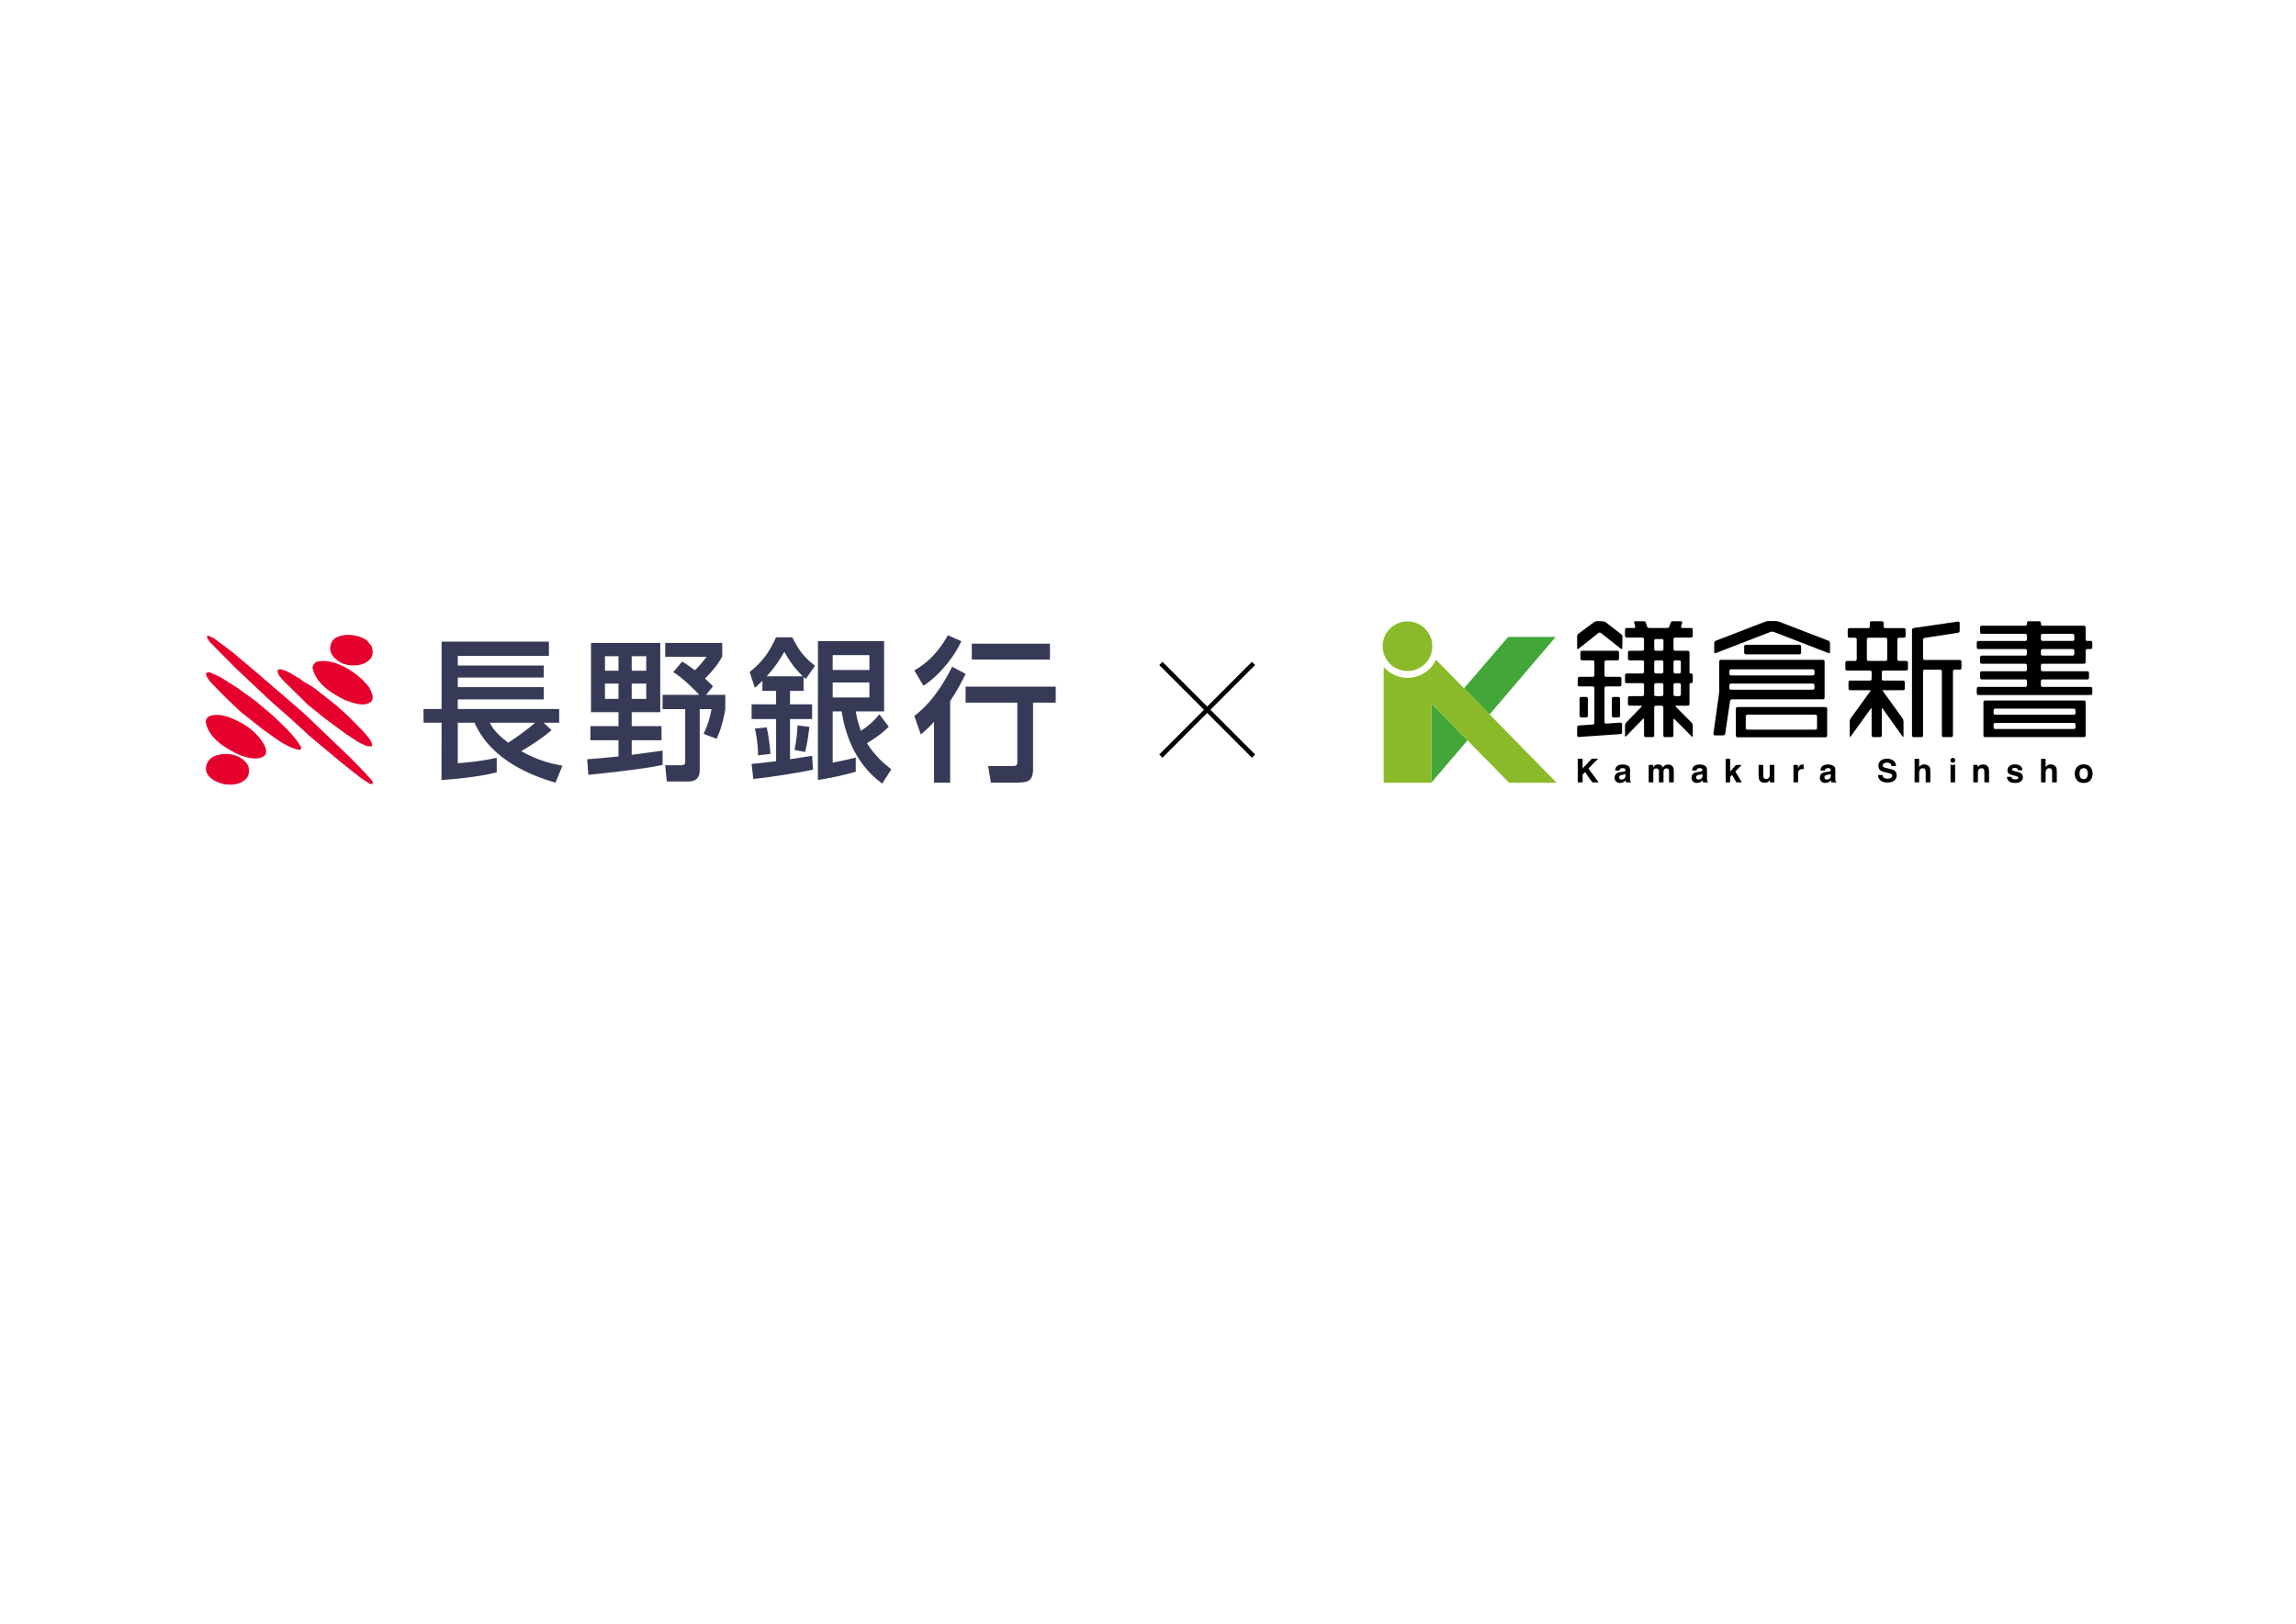<?xml version="1.0" encoding="utf-8"?>
<!-- Generator: Adobe Illustrator 15.0.2, SVG Export Plug-In . SVG Version: 6.00 Build 0)  -->
<!DOCTYPE svg PUBLIC "-//W3C//DTD SVG 1.1//EN" "http://www.w3.org/Graphics/SVG/1.1/DTD/svg11.dtd">
<svg version="1.1" id="レイヤー_1" xmlns="http://www.w3.org/2000/svg" xmlns:xlink="http://www.w3.org/1999/xlink" x="0px"
	 y="0px" width="841.89px" height="595.28px" viewBox="0 0 841.89 595.28" enable-background="new 0 0 841.89 595.28"
	 xml:space="preserve">
<g>
	<g>
		<path fill="#E6002D" d="M126.018,243.405c3.067,0.992,7.606,0.847,9.926-2.006c0.992-1.381,0.755-2.999,0.306-4.532l-1.778-2.144
			c-2.998-2.091-7.988-2.708-11.291-0.931c-1.793,0.992-2.319,2.99-2.015,4.913C121.783,240.948,124.011,242.55,126.018,243.405z"/>
		<path fill="#E6002D" d="M136.699,286.786c-0.755-1.457-1.846-2.151-2.838-3.456l-5.546-5.691l-6.996-6.691l-8.835-8.461
			c-2.159-2.083-4.471-3.861-6.317-5.532l-12.695-10.933l-8.232-6.935l-6.996-5.234c-0.847-0.137-1.617-1.068-2.373-0.671
			c0,0.992,0.916,1.999,1.618,2.754l8.682,8.774l6.76,6.378l6.241,5.867l6.996,6.142l7.469,6.843l11.528,9.621l6.996,5.531
			l3.403,2.235C135.943,287.487,136.936,287.549,136.699,286.786z M126.56,279.866c0.145,0.152,0.366,0.229,0.366,0.465
			C126.788,280.331,126.56,280.019,126.56,279.866z"/>
		<path fill="#E6002D" d="M126.483,256.642c2.915,1.053,6.997,2.693,9.605,0.61c1.381-1.777-0.069-3.7-0.847-5.462l-2.373-2.625
			c-4.631-4.211-11.086-7.904-16.861-6.531c-0.694,0.397-1.221,1.228-1.442,1.999C115.634,250.562,121.562,254.178,126.483,256.642z
			"/>
		<path fill="#E6002D" d="M112.926,258.404l5.936,4.776l7.988,5.92l4.624,2.999c1.541,0.687,3.22,1.999,5.005,1.381
			c0-2.083-2.151-3.921-3.608-5.691c0.061-0.077-0.237,0.083-0.176-0.153l-5.371-5.447c-0.923-0.87-2.541-2.167-3.7-3.334
			l-7.912-6.233c-1.777-1.449-3.998-2.205-5.699-3.761c-1.838-0.916-3.845-2.541-6.065-3.219c-0.633-0.161-1.625-0.626-2.159,0.083
			c0,1.602,0.992,2.533,2.075,3.746L112.926,258.404z"/>
		<path fill="#E6002D" d="M99.864,262.188l-5.929-5.013l-6.919-5.013l-5.844-3.685c-1.32-0.771-2.777-1.297-4.089-1.923
			c-0.458-0.16-1.297-0.236-1.542,0.466c0.092,1.075,0.847,1.922,1.48,2.846l5.226,5.386l6.142,5.844l8.087,6.378
			c4.158,2.854,8.461,6.622,13.39,7.469c0.458-0.167,0.534-0.473,0.61-0.923C107.867,269.414,103.618,265.79,99.864,262.188z"/>
		<path fill="#E6002D" d="M88.564,265.034c-3.479-1.777-7.622-3.876-11.779-2.487c-0.854,0.404-1.312,1.229-1.396,2.159
			c1.236,6.157,7.477,9.766,12.627,12.161c2.693,0.992,7.133,2.236,9.376-0.236c0.237-0.931,0.237-1.533,0-2.457
			C95.706,270.177,92.234,267.178,88.564,265.034z"/>
		<path fill="#E6002D" d="M78.242,277.401c-1.686,0.916-2.998,2.77-2.701,5.013c0.626,3.075,4.014,4.372,6.554,5.073
			c3.228,0.45,6.378,0.146,8.461-2.319c0.923-1.381,1.068-3.524,0.076-5.073C87.863,276.188,82.248,275.562,78.242,277.401z"/>
	</g>
	<path fill="#373A57" d="M161.922,264.966h-6.623v-5.043h6.623v-24.682h39.353v5.219h-33.409v3.524h31.509v4.41h-31.509v3.524
		h31.509v4.486h-31.509v3.518h37.17v5.043h-5.714l2.914,2.724c-3.402,2.938-7.209,5.386-11.093,7.706
		c4.73,2.609,8.613,4.15,15.091,5.326l-2.548,6.24c-8.942-2.662-23.598-8.27-29.694-21.995h-6.126v14.862
		c5.012-0.465,8.354-0.748,14.274-1.999v5.34c-7.218,1.816-16.747,2.579-20.256,2.8L161.922,264.966z M179.599,264.966
		c0.809,1.587,1.953,3.692,6.737,7.316c2.105-1.358,7.172-4.829,9.872-7.316H179.599z"/>
	<path fill="#373A57" d="M215.312,278.348c2.525-0.176,4.41-0.298,11.475-1.022v-5.951h-10.292v-5.165h10.292v-5.111h-10.086
		v-25.391H242.1v25.391h-10.46v5.111h10.925v5.165H231.64v5.341l8.613-1.137c0.755-0.138,1.343-0.183,2.708-0.404v5.264
		c-7.133,1.595-24.91,3.411-27.222,3.631L215.312,278.348z M221.828,240.582v5.325h4.959v-5.325H221.828z M221.828,250.607v5.615
		h4.959v-5.615H221.828z M231.64,240.582v5.325h5.325v-5.325H231.64z M231.64,250.607v5.615h5.325v-5.615H231.64z M250.11,242.55
		c0.915,0.511,1.831,1.038,4.692,3.182c0.115-0.107,2.365-2.258,4.25-4.929h-15.137v-5.096h20.912v4.875
		c-1.35,2.716-3.41,5.264-6.31,8.209c1.831,1.648,2.213,2.106,2.899,2.838l-2.518,3.121h7.05v5.218
		c-0.42,2.892-1.503,7.317-3.167,10.895l-4.799-1.816c1.45-2.953,2.365-5.791,2.907-9.079h-4.311v22.408
		c0,3.174-1.885,4.143-4.143,4.143h-7.935l-0.588-5.966h5.707c0.542,0,1.625,0,1.625-1.19v-19.394h-8.286v-5.218h13.458
		c-0.816-0.916-5.547-5.852-9.537-8.339L250.11,242.55z"/>
	<path fill="#373A57" d="M299.923,235.066h24.254v25.75h-10.392c0.32,1.823,0.588,3.578,1.877,7.095
		c3.502-2.22,5.287-4.25,6.79-6.02l3.449,4.54c-1.03,1.022-3.395,3.349-8.026,6.012c3.021,4.83,6.363,7.546,8.949,9.59l-3.334,5.234
		c-10.948-7.904-13.855-20.035-14.885-26.451h-3.281v18.783c4.143-0.801,6.31-1.305,8.461-1.877v5.227
		c-5.875,1.587-8.766,2.174-13.878,3.021 M298.114,282.155c-4.089,0.969-16.35,2.891-21.889,3.441l-0.633-5.539
		c1.922-0.183,3.066-0.229,8.979-0.977v-15.473h-8.979v-5.386h8.979v-4.944h-5.013v-3.67c-1.075,1.053-1.663,1.579-2.792,2.533
		l-1.885-5.783c4.364-3.464,7.004-6.798,9.689-12.711h5.928c2.473,4.715,3.892,6.936,8.362,10.438l-3.403,4.814
		c-0.488-0.442-0.648-0.549-0.809-0.732v5.112h-4.959v4.944h8.095v5.386h-8.095v14.74c2.693-0.404,7.759-1.19,8.095-1.251
		L298.114,282.155z M305.324,240.178v5.447h13.466v-5.447H305.324z M305.324,250.21v5.501h13.466v-5.501H305.324z M294.392,247.944
		c-2.762-2.548-4.959-5.714-6.806-9.01c-0.908,1.579-2.64,4.761-6.455,9.01H294.392z M296.81,266.499
		c-0.709,5.661-1.243,7.713-1.609,9.178l-3.884-0.732c0.763-3.86,0.916-5.218,1.122-9.018L296.81,266.499z M281.131,266.659
		c0.587,2.441,1.19,6.76,1.396,9.697l-4.57,0.58c0-4.265-0.664-7.667-1.144-9.827L281.131,266.659z"/>
	<path fill="#373A57" d="M354.068,247.036c-1.068,2.213-2.746,5.669-5.661,9.979v29.892h-5.92v-22.293
		c-2.105,2.342-3.388,3.418-4.853,4.654l-2.373-6.798c7.545-5.684,11.97-14.305,13.855-18.036L354.068,247.036z M352.512,235.066
		c-2.052,4.547-7.011,11.803-13.893,16.342l-3.357-5.607c3.281-1.938,7.812-4.998,12.298-12.879L352.512,235.066z M384.998,235.974
		v5.844h-28.663v-5.844H384.998z M387.104,251.736v5.859h-8.308v24.269c0,4.593-1.984,5.043-5.768,5.043h-9.689l-1.015-6.065h8.98
		c1.198,0,1.724-0.168,1.724-1.526v-21.721h-18.959v-5.859H387.104z"/>
</g>
<g>
	
		<line fill="none" stroke="#000000" stroke-width="1.674" stroke-miterlimit="10" x1="425.663" y1="243.222" x2="459.637" y2="277.195"/>
	
		<line fill="none" stroke="#000000" stroke-width="1.674" stroke-miterlimit="10" x1="459.637" y1="243.222" x2="425.663" y2="277.195"/>
</g>
<g>
	<g>
		<polygon fill="#43A638" points="524.808,257.862 524.808,286.984 538.098,271.42 		"/>
		<polygon fill="#43A638" points="546.208,261.906 570.439,233.51 552.998,233.51 536.824,252.354 		"/>
	</g>
	<path fill="#8ABA29" d="M526.562,241.879c-1.861,3.914-5.859,6.63-10.476,6.63c-3.472,0-6.584-1.549-8.713-3.975v42.45h17.434
		v-29.122l28.557,29.122h17.426L526.562,241.879z"/>
	<path fill="#8ABA29" d="M525.189,236.912c0,5.021-4.074,9.095-9.103,9.095c-5.021,0-9.094-4.074-9.094-9.095
		c0-5.027,4.073-9.102,9.094-9.102C521.115,227.811,525.189,231.885,525.189,236.912z"/>
	<g>
		<g>
			<g>
				<path d="M578.694,278.149c0.16,0,1.099,0,1.449,0c0.176,0,0.168,0.175,0.168,0.175s0,2.983,0,3.174c0,0.038,0,0.122,0,0.168
					c0,0.069,0.084-0.039,0.084-0.039l3.189-3.387c0,0,0.054-0.091,0.251-0.091c0.382,0,1.893,0,1.992,0
					c0.084,0,0.121,0.046,0.053,0.13c-0.595,0.595-3.296,3.318-3.38,3.379c-0.076,0.077-0.007,0.145-0.007,0.145l3.623,4.937
					c0,0,0.062,0.084-0.106,0.084c-0.396,0-1.815,0-1.983,0c-0.191,0-0.244-0.1-0.244-0.1l-2.563-3.639c0,0-0.038-0.038-0.076,0
					c-0.054,0.061-0.802,0.809-0.802,0.809s-0.03,0.022-0.03,0.091c0,0.061,0,2.678,0,2.678s0.008,0.161-0.168,0.161
					c-0.221,0-1.312,0-1.449,0c-0.168,0-0.168-0.161-0.168-0.161v-8.339C578.526,278.325,578.519,278.149,578.694,278.149z"/>
				<path d="M595.006,282.933c0.305-0.038,0.534-0.091,0.672-0.145c0.236-0.107,0.358-0.275,0.358-0.48c0-0.26-0.1-0.45-0.274-0.542
					c-0.184-0.107-0.458-0.16-0.824-0.16c-0.396,0-0.68,0.106-0.854,0.297c-0.1,0.122-0.168,0.275-0.214,0.473
					c-0.008,0.038,0,0.122-0.184,0.122c-0.198,0-1.113,0-1.281,0s-0.16-0.114-0.16-0.168c0.061-0.48,0.214-0.9,0.458-1.221
					c0.45-0.564,1.213-0.839,2.296-0.839c0.702,0,1.328,0.129,1.885,0.419c0.549,0.275,0.816,0.793,0.816,1.572v2.937
					c0,0.213,0,0.458,0.022,0.748c0,0.214,0.038,0.366,0.077,0.45c0.061,0.069,0.152,0.13,0.251,0.184v0.244c0,0-1.449,0-1.64,0
					c-0.214,0-0.214-0.084-0.229-0.13c-0.022-0.076-0.038-0.153-0.054-0.229c-0.015-0.115-0.03-0.244-0.045-0.389
					c-0.236,0.252-0.504,0.473-0.802,0.648c-0.366,0.206-0.778,0.305-1.235,0.305c-0.596,0-1.061-0.167-1.45-0.503
					c-0.381-0.328-0.564-0.793-0.564-1.404c0-0.786,0.306-1.358,0.916-1.709c0.343-0.199,0.831-0.328,1.479-0.419L595.006,282.933z
					 M596.036,283.711c-0.114,0.062-0.222,0.122-0.336,0.168c-0.099,0.038-0.26,0.076-0.45,0.114l-0.381,0.062
					c-0.352,0.068-0.611,0.145-0.771,0.236c-0.259,0.16-0.389,0.381-0.389,0.709c0,0.29,0.068,0.488,0.244,0.618
					c0.152,0.13,0.351,0.191,0.58,0.191c0.373,0,0.701-0.099,1.015-0.32c0.312-0.199,0.465-0.587,0.488-1.152V283.711z"/>
				<path d="M612.568,280.446c0.283,0.114,0.527,0.305,0.74,0.572c0.191,0.222,0.298,0.496,0.374,0.832
					c0.038,0.198,0.062,0.526,0.062,0.938l-0.016,3.875c0,0,0.03,0.161-0.168,0.161c-0.374,0-1.251,0-1.389,0
					c-0.145,0-0.16-0.161-0.16-0.161v-3.921c0-0.236-0.038-0.435-0.114-0.603c-0.16-0.29-0.427-0.435-0.831-0.435
					c-0.458,0-0.786,0.183-0.954,0.572c-0.1,0.206-0.138,0.45-0.138,0.725v3.662c0,0-0.016,0.161-0.168,0.161
					c-0.16,0-1.189,0-1.35,0c-0.176,0-0.176-0.161-0.176-0.161v-3.662c0-0.366-0.031-0.641-0.114-0.824
					c-0.138-0.306-0.42-0.458-0.824-0.458c-0.488,0-0.809,0.152-0.969,0.458c-0.092,0.183-0.138,0.45-0.138,0.793v3.693
					c0,0,0.016,0.161-0.168,0.161c-0.389,0-1.229,0-1.357,0c-0.191,0-0.168-0.161-0.168-0.161v-6.065c0,0,0.015-0.168,0.168-0.168
					c0.213,0,1.449,0,1.449,0v0.931c0.214-0.336,0.412-0.564,0.595-0.717c0.321-0.244,0.748-0.374,1.267-0.374
					c0.488,0,0.885,0.114,1.183,0.328c0.244,0.206,0.435,0.458,0.55,0.771c0.229-0.374,0.488-0.648,0.824-0.832
					c0.343-0.175,0.732-0.267,1.151-0.267C612.02,280.271,612.287,280.331,612.568,280.446z"/>
				<path d="M632.932,278.195c0.222,0,1.114,0,1.312,0s0.16,0.16,0.16,0.16v4.333c0,0,0,0.008,0,0.1
					c0,0.091,0.122-0.046,0.122-0.046l1.899-2.174c0,0,0.092-0.122,0.268-0.122c0.114,0,1.389,0,1.793,0
					c0.114,0,0.03,0.091,0.03,0.091s-2.099,2.189-2.159,2.251c-0.054,0.053,0,0.137,0,0.137l2.258,3.769c0,0,0.1,0.13-0.084,0.13
					c-0.435,0-1.549,0-1.701,0c-0.198,0-0.236-0.115-0.236-0.115l-1.465-2.571c0,0-0.016-0.046-0.068,0
					c-0.046,0.045-0.572,0.595-0.572,0.595s-0.084,0.061-0.084,0.152c0,0.184,0,1.778,0,1.778s0.008,0.161-0.16,0.161
					c-0.344,0-1.175,0-1.312,0c-0.183,0-0.168-0.161-0.168-0.161v-8.308C632.764,278.355,632.741,278.195,632.932,278.195z"/>
				<path d="M646.551,280.591v3.7c0,0.358,0.045,0.625,0.129,0.816c0.152,0.32,0.458,0.496,0.893,0.496
					c0.572,0,0.969-0.237,1.183-0.702c0.107-0.252,0.161-0.588,0.161-1v-3.311c0,0-0.023-0.168,0.167-0.168c0.198,0,1.183,0,1.366,0
					c0.176,0,0.168,0.168,0.168,0.168v6.073c0,0,0.038,0.161-0.168,0.161c-0.359,0-1.152,0-1.282,0
					c-0.198,0-0.183-0.161-0.183-0.161v-0.748c-0.016,0.03-0.062,0.076-0.107,0.19c-0.076,0.092-0.145,0.176-0.229,0.26
					c-0.268,0.236-0.526,0.381-0.771,0.48c-0.244,0.084-0.534,0.13-0.854,0.13c-0.946,0-1.595-0.344-1.907-1.03
					c-0.19-0.374-0.282-0.931-0.282-1.655v-3.7c0,0-0.016-0.168,0.168-0.168c0.145,0,1.007,0,1.389,0
					C646.596,280.423,646.551,280.591,646.551,280.591z"/>
				<path d="M661.206,280.271c0.161,0,0.146,0.122,0.146,0.122s0,1.503,0,1.556c0,0.038-0.038,0.038-0.068,0.038
					c-0.077-0.015-0.146-0.023-0.214-0.023c-0.084,0-0.153,0-0.206,0c-0.672,0-1.114,0.214-1.351,0.664
					c-0.138,0.244-0.19,0.625-0.19,1.137v2.899c0,0,0.03,0.161-0.168,0.161c-0.214,0-1.16,0-1.358,0s-0.175-0.161-0.175-0.161
					v-6.073c0,0-0.008-0.168,0.175-0.168c0.184,0,1.083,0,1.267,0c0.176,0,0.168,0.168,0.168,0.168v0.946
					c0.252-0.435,0.48-0.725,0.672-0.877c0.32-0.267,0.717-0.389,1.221-0.389C661.153,280.271,661.191,280.271,661.206,280.271z"/>
				<path d="M690.297,284.222c0.054,0.328,0.153,0.572,0.298,0.74c0.282,0.343,0.778,0.519,1.473,0.519
					c0.42,0,0.755-0.054,1.007-0.146c0.496-0.168,0.74-0.488,0.74-0.961c0-0.267-0.122-0.48-0.366-0.626
					c-0.229-0.152-0.618-0.274-1.145-0.389l-0.893-0.191c-0.877-0.199-1.487-0.412-1.815-0.633
					c-0.557-0.396-0.832-0.977-0.832-1.785c0-0.755,0.268-1.366,0.809-1.861c0.558-0.481,1.351-0.74,2.411-0.74
					c0.878,0,1.633,0.236,2.259,0.709c0.595,0.435,0.931,1.076,0.977,1.907c0,0.031-0.039,0.099-0.16,0.099c-0.138,0-1.19,0-1.336,0
					c-0.152,0-0.16-0.076-0.168-0.106c-0.061-0.45-0.274-0.771-0.656-0.954c-0.281-0.145-0.617-0.213-1.029-0.213
					c-0.458,0-0.824,0.099-1.099,0.275c-0.267,0.175-0.404,0.427-0.404,0.74s0.138,0.526,0.396,0.679
					c0.176,0.091,0.534,0.206,1.106,0.335l1.449,0.343c0.626,0.145,1.114,0.351,1.427,0.595c0.488,0.397,0.732,0.954,0.732,1.694
					c0,0.755-0.282,1.389-0.877,1.884c-0.572,0.503-1.404,0.748-2.472,0.748c-1.084,0-1.938-0.244-2.571-0.732
					c-0.588-0.473-0.886-1.091-0.931-1.892c0,0-0.016-0.138,0.16-0.138c0.175,0,1.175,0,1.327,0
					C690.29,284.123,690.29,284.222,690.297,284.222z"/>
				<path d="M706.624,280.461c0.336,0.13,0.588,0.343,0.802,0.618c0.183,0.244,0.274,0.488,0.312,0.748
					c0.054,0.251,0.068,0.664,0.068,1.228v3.609c0,0-0.008,0.161-0.168,0.161c-0.168,0-1.205,0-1.381,0
					c-0.175,0-0.16-0.161-0.16-0.161v-3.738c0-0.351-0.061-0.618-0.176-0.832c-0.16-0.305-0.441-0.45-0.869-0.45
					c-0.435,0-0.771,0.145-1,0.442c-0.221,0.305-0.335,0.71-0.335,1.267v3.311c0,0-0.008,0.161-0.168,0.161
					c-0.176,0-1.183,0-1.335,0c-0.176,0-0.176-0.161-0.176-0.161v-8.308c0,0,0.008-0.16,0.176-0.16c0.19,0,1.175,0,1.335,0
					c0.175,0,0.168,0.16,0.168,0.16v2.892c0.236-0.374,0.511-0.641,0.839-0.778c0.32-0.145,0.648-0.229,1-0.229
					C705.953,280.24,706.304,280.309,706.624,280.461z"/>
				<path d="M737.6,284.871c0.046,0.251,0.115,0.435,0.229,0.541c0.199,0.229,0.596,0.336,1.152,0.336
					c0.328,0,0.604-0.053,0.801-0.137c0.184-0.107,0.283-0.244,0.283-0.443c0-0.19-0.084-0.335-0.236-0.435
					c-0.16-0.092-0.748-0.267-1.756-0.503c-0.725-0.183-1.243-0.405-1.541-0.687c-0.297-0.259-0.442-0.641-0.442-1.137
					c0-0.603,0.229-1.106,0.702-1.533c0.458-0.427,1.114-0.641,1.969-0.641c0.793,0,1.449,0.16,1.945,0.488
					c0.496,0.297,0.771,0.824,0.869,1.548c0,0.039,0,0.107-0.16,0.107c-0.168,0-1.182,0-1.327,0c-0.175,0-0.19-0.068-0.206-0.107
					c-0.022-0.167-0.076-0.305-0.16-0.412c-0.176-0.229-0.496-0.344-0.946-0.344c-0.358,0-0.625,0.062-0.778,0.168
					c-0.152,0.122-0.236,0.244-0.236,0.412c0,0.183,0.084,0.328,0.244,0.412c0.176,0.091,0.756,0.244,1.755,0.465
					c0.672,0.153,1.167,0.405,1.503,0.718c0.328,0.312,0.496,0.725,0.496,1.197c0,0.648-0.236,1.152-0.709,1.564
					c-0.474,0.404-1.206,0.595-2.205,0.595c-1,0-1.74-0.213-2.229-0.633c-0.457-0.397-0.693-0.908-0.717-1.511
					c0-0.03,0-0.114,0.16-0.114s1.213,0,1.358,0C737.577,284.787,737.6,284.848,737.6,284.871z"/>
				<path d="M766.5,286.046c-0.541,0.679-1.357,0.999-2.464,0.999s-1.923-0.32-2.465-0.999c-0.542-0.679-0.816-1.473-0.816-2.411
					c0-0.923,0.274-1.732,0.816-2.403s1.358-1.015,2.465-1.015s1.923,0.343,2.464,1.015c0.542,0.671,0.816,1.48,0.816,2.403
					C767.316,284.573,767.042,285.367,766.5,286.046z M765.165,285.115c0.259-0.344,0.396-0.832,0.396-1.48
					c0-0.641-0.138-1.137-0.396-1.495c-0.26-0.336-0.648-0.512-1.137-0.512c-0.48,0-0.862,0.176-1.137,0.512
					c-0.26,0.358-0.382,0.854-0.382,1.495c0,0.648,0.122,1.137,0.382,1.48c0.274,0.358,0.656,0.526,1.137,0.526
					C764.517,285.642,764.905,285.474,765.165,285.115z"/>
			</g>
		</g>
		<path d="M623.22,282.933c0.312-0.038,0.534-0.091,0.663-0.145c0.244-0.107,0.367-0.275,0.367-0.48c0-0.26-0.084-0.45-0.275-0.542
			c-0.183-0.107-0.457-0.16-0.809-0.16c-0.412,0-0.702,0.106-0.854,0.297c-0.106,0.122-0.175,0.275-0.214,0.473
			c-0.008,0.038-0.008,0.122-0.205,0.122c-0.184,0-1.114,0-1.282,0c-0.152,0-0.152-0.114-0.146-0.168
			c0.054-0.48,0.207-0.9,0.466-1.221c0.435-0.564,1.206-0.839,2.289-0.839c0.702,0,1.327,0.129,1.877,0.419
			c0.549,0.275,0.823,0.793,0.823,1.572v2.937c0,0.213,0,0.458,0,0.748c0.023,0.214,0.054,0.366,0.115,0.45
			c0.045,0.069,0.129,0.13,0.244,0.184v0.244c0,0-1.45,0-1.664,0c-0.198,0-0.198-0.084-0.205-0.13
			c-0.039-0.076-0.054-0.153-0.069-0.229c-0.007-0.115-0.038-0.244-0.046-0.389c-0.229,0.252-0.503,0.473-0.801,0.648
			c-0.358,0.206-0.778,0.305-1.229,0.305c-0.587,0-1.075-0.167-1.449-0.503c-0.382-0.328-0.572-0.793-0.572-1.404
			c0-0.786,0.305-1.358,0.916-1.709c0.335-0.199,0.823-0.328,1.487-0.419L623.22,282.933z M624.25,283.711
			c-0.115,0.062-0.222,0.122-0.328,0.168c-0.115,0.038-0.252,0.076-0.458,0.114l-0.374,0.062c-0.366,0.068-0.626,0.145-0.771,0.236
			c-0.26,0.16-0.404,0.381-0.404,0.709c0,0.29,0.091,0.488,0.244,0.618c0.168,0.13,0.351,0.191,0.587,0.191
			c0.374,0,0.718-0.099,1.016-0.32c0.305-0.199,0.473-0.587,0.488-1.152V283.711z"/>
		<path d="M670.277,282.933c0.306-0.038,0.534-0.091,0.664-0.145c0.236-0.107,0.366-0.275,0.366-0.48c0-0.26-0.091-0.45-0.274-0.542
			c-0.191-0.107-0.458-0.16-0.809-0.16c-0.412,0-0.702,0.106-0.87,0.297c-0.091,0.122-0.168,0.275-0.206,0.473
			c0,0.038,0,0.122-0.198,0.122c-0.19,0-1.114,0-1.282,0c-0.16,0-0.145-0.114-0.145-0.168c0.046-0.48,0.206-0.9,0.45-1.221
			c0.45-0.564,1.213-0.839,2.304-0.839c0.695,0,1.32,0.129,1.869,0.419c0.55,0.275,0.824,0.793,0.824,1.572v2.937
			c0,0.213,0.008,0.458,0.016,0.748c0.016,0.214,0.046,0.366,0.1,0.45c0.045,0.069,0.137,0.13,0.244,0.184v0.244
			c0,0-1.442,0-1.656,0c-0.198,0-0.206-0.084-0.206-0.13c-0.038-0.076-0.054-0.153-0.076-0.229
			c-0.015-0.115-0.022-0.244-0.038-0.389c-0.229,0.252-0.512,0.473-0.801,0.648c-0.366,0.206-0.786,0.305-1.236,0.305
			c-0.58,0-1.061-0.167-1.449-0.503c-0.374-0.328-0.564-0.793-0.564-1.404c0-0.786,0.305-1.358,0.907-1.709
			c0.344-0.199,0.832-0.328,1.488-0.419L670.277,282.933z M671.308,283.711c-0.114,0.062-0.222,0.122-0.335,0.168
			c-0.107,0.038-0.26,0.076-0.451,0.114l-0.373,0.062c-0.374,0.068-0.626,0.145-0.786,0.236c-0.252,0.16-0.39,0.381-0.39,0.709
			c0,0.29,0.084,0.488,0.237,0.618c0.175,0.13,0.366,0.191,0.595,0.191c0.374,0,0.71-0.099,1.022-0.32
			c0.298-0.199,0.466-0.587,0.48-1.152V283.711z"/>
		<path d="M727.613,286.664v-3.7c0-0.366-0.039-0.633-0.13-0.832c-0.146-0.32-0.45-0.48-0.893-0.48
			c-0.565,0-0.962,0.236-1.167,0.694c-0.107,0.251-0.168,0.587-0.168,0.991v3.327c0,0,0.022,0.161-0.176,0.161
			c-0.184,0-1.175,0-1.358,0c-0.183,0-0.168-0.161-0.168-0.161v-6.073c0,0-0.038-0.168,0.168-0.168c0.358,0,1.145,0,1.29,0
			c0.19,0,0.175,0.168,0.175,0.168v0.732c0.016-0.016,0.054-0.076,0.114-0.184c0.062-0.091,0.146-0.175,0.222-0.251
			c0.259-0.244,0.519-0.397,0.763-0.488c0.244-0.076,0.534-0.129,0.854-0.129c0.954,0,1.595,0.351,1.907,1.037
			c0.206,0.366,0.29,0.916,0.29,1.656v3.7c0,0,0.008,0.161-0.167,0.161c-0.146,0-1.008,0-1.389,0
			C727.582,286.824,727.613,286.664,727.613,286.664z"/>
		<path d="M716.062,280.477c-0.306,0-0.604-0.077-0.848-0.229v6.401c0,0,0,0.168,0.16,0.168s1.198,0,1.358,0
			c0.176,0,0.168-0.168,0.168-0.168v-6.386C716.657,280.4,716.359,280.477,716.062,280.477z"/>
		<g>
			<path d="M715.162,278.737c0-0.244,0.091-0.458,0.259-0.625c0.176-0.176,0.397-0.268,0.634-0.268c0.252,0,0.473,0.092,0.641,0.268
				c0.176,0.168,0.26,0.381,0.26,0.625s-0.084,0.458-0.26,0.641c-0.168,0.175-0.389,0.259-0.633,0.259s-0.466-0.084-0.642-0.259
				C715.253,279.194,715.162,278.981,715.162,278.737z"/>
		</g>
		<path d="M753.012,280.461c0.32,0.13,0.587,0.343,0.793,0.618c0.16,0.244,0.282,0.488,0.328,0.748
			c0.03,0.251,0.046,0.664,0.046,1.228v3.609c0,0,0,0.161-0.168,0.161s-1.206,0-1.373,0c-0.168,0-0.168-0.161-0.168-0.161v-3.738
			c0-0.351-0.062-0.618-0.176-0.832c-0.152-0.305-0.435-0.45-0.87-0.45c-0.441,0-0.77,0.145-0.999,0.442
			c-0.229,0.305-0.343,0.71-0.343,1.267v3.311c0,0,0,0.161-0.176,0.161c-0.16,0-1.168,0-1.328,0s-0.168-0.161-0.168-0.161v-8.308
			c0,0,0.008-0.16,0.168-0.16c0.199,0,1.176,0,1.328,0c0.19,0,0.176,0.16,0.176,0.16v2.892c0.244-0.374,0.533-0.641,0.847-0.778
			c0.305-0.145,0.648-0.229,1.007-0.229C752.316,280.24,752.684,280.309,753.012,280.461z"/>
	</g>
	<g>
		<g>
			<g>
				<path d="M712.629,270.245c-0.328,0-0.588-0.259-0.588-0.587v-23.56c0-0.321-0.274-0.587-0.603-0.587h-5.714
					c-0.328,0-0.596,0.267-0.596,0.587v3.883c0,0.336,0,0.87,0,1.19v18.486c0,0.328-0.267,0.587-0.595,0.587h-2.876
					c-0.321,0-0.58-0.259-0.58-0.587v-18.486c0-0.321,0-0.854,0-1.19v-19.051c0-0.328,0.259-0.633,0.58-0.687l16.318-2.373
					c0.336-0.053,0.596,0.168,0.596,0.496v2.922c0,0.328-0.26,0.648-0.588,0.687l-12.268,1.892c-0.32,0.053-0.588,0.351-0.588,0.671
					v6.805c0,0.336,0.268,0.595,0.596,0.595h12.9c0.32,0,0.596,0.267,0.596,0.603v2.373c0,0.32-0.275,0.595-0.596,0.595h-1.93
					c-0.336,0-0.596,0.267-0.596,0.587v23.56c0,0.328-0.274,0.587-0.595,0.587H712.629z"/>
			</g>
			<g>
				<path d="M699.01,245.823c0.328,0,0.596-0.267,0.596-0.587v-2.334c0-0.328-0.268-0.595-0.596-0.595h-2.708
					c-0.32,0-0.58-0.251-0.58-0.587v-7.332c0-0.335,0.26-0.595,0.58-0.595h1.847c0.32,0,0.595-0.275,0.595-0.595v-2.327
					c0-0.328-0.274-0.595-0.595-0.595h-6.882c-0.328,0-0.596-0.259-0.596-0.595v-1.328c0-0.335-0.259-0.603-0.587-0.603h-3.86
					c-0.328,0-0.596,0.268-0.596,0.603v1.328c0,0.335-0.267,0.595-0.595,0.595h-6.92c-0.336,0-0.596,0.268-0.596,0.595v2.327
					c0,0.32,0.26,0.595,0.596,0.595h2.105c0.328,0,0.604,0.259,0.604,0.595v7.332c0,0.336-0.275,0.587-0.604,0.587h-2.976
					c-0.328,0-0.595,0.267-0.595,0.595v2.334c0,0.321,0.267,0.587,0.595,0.587h8.462c0.32,0,0.579,0.267,0.579,0.588v2.518
					c0,0.328-0.259,0.595-0.579,0.595h-7.31c-0.328,0-0.587,0.268-0.587,0.595v2.319c0,0.335,0.259,0.595,0.587,0.595h4.737
					c0.321,0,0.855,0,1.198,0h1.091c0.313,0,0.588,0.023,0.588,0.038c0,0.016-0.152,0.252-0.344,0.519l-7.049,9.766
					c-0.191,0.252-0.352,0.74-0.352,1.076v5.47c0,0.328,0.16,0.374,0.344,0.099l7.354-10.178c0.183-0.274,0.32-0.221,0.32,0.107
					v9.728c0,0.328,0.274,0.587,0.603,0.587h2.541c0.328,0,0.588-0.259,0.588-0.587v-9.728c0-0.328,0.152-0.381,0.335-0.107
					l7.278,10.178c0.191,0.274,0.344,0.229,0.344-0.099v-5.47c0-0.336-0.152-0.824-0.344-1.076l-7.049-9.766
					c-0.191-0.267-0.344-0.503-0.344-0.519c0-0.015,0.268-0.038,0.596-0.038h1.053c0.32,0,0.854,0,1.182,0h4.799
					c0.313,0,0.588-0.26,0.588-0.595v-2.319c0-0.328-0.274-0.595-0.588-0.595h-7.255c-0.328,0-0.595-0.267-0.595-0.595v-2.518
					c0-0.321,0.267-0.588,0.595-0.588H699.01z M685.133,242.306c-0.336,0-0.604-0.251-0.604-0.587v-7.332
					c0-0.335,0.268-0.595,0.604-0.595h6.278c0.328,0,0.588,0.259,0.588,0.595v7.332c0,0.336-0.26,0.587-0.588,0.587H685.133z"/>
			</g>
		</g>
		<g>
			<g>
				<path d="M637.09,270.299c-0.32,0-0.596-0.275-0.596-0.596v-9.895c0-0.328,0.275-0.595,0.596-0.595H669.4
					c0.32,0,0.588,0.267,0.588,0.595v9.895c0,0.321-0.268,0.596-0.588,0.596H637.09z M640.134,266.926c0,0.313,0.26,0.58,0.588,0.58
					h24.956c0.32,0,0.587-0.267,0.587-0.58v-4.326c0-0.32-0.267-0.595-0.587-0.595h-24.956c-0.328,0-0.588,0.275-0.588,0.595
					V266.926z M628.773,269.604c-0.328,0-0.549-0.26-0.511-0.58l2.067-14.771c0.046-0.32,0.076-0.847,0.076-1.175l0.008-10.582
					c0-0.328,0.268-0.595,0.596-0.595h37.444c0.328,0,0.588,0.267,0.588,0.595v13.313c0,0.32-0.26,0.58-0.588,0.58h-33.386
					c-0.328,0-0.641,0.267-0.688,0.58l-1.793,12.055c-0.053,0.32-0.373,0.58-0.693,0.58H628.773z M634.122,247.036
					c0,0.336,0.274,0.603,0.603,0.603h30.014c0.328,0,0.596-0.267,0.596-0.603v-1.06c0-0.321-0.268-0.587-0.596-0.587h-30.014
					c-0.328,0-0.603,0.267-0.603,0.587V247.036z M634.122,252.278c0,0.321,0.274,0.58,0.603,0.58h30.014
					c0.328,0,0.596-0.259,0.596-0.58v-1.068c0-0.328-0.268-0.588-0.596-0.588h-30.014c-0.328,0-0.603,0.26-0.603,0.588V252.278z"/>
			</g>
			<path d="M640.142,239.896c-0.32,0-0.595-0.275-0.595-0.603v-2.334c0-0.32,0.274-0.587,0.595-0.587h19.691
				c0.328,0,0.595,0.267,0.595,0.587v2.334c0,0.328-0.267,0.603-0.595,0.603H640.142z"/>
			<path d="M647.855,227.688h3.288c0.32,0,0.839,0.091,1.137,0.206l18.196,7.019c0.305,0.115,0.549,0.473,0.549,0.794v3.364
				c0,0.312-0.244,0.488-0.549,0.366l-20.127-7.79c-0.297-0.115-0.793-0.115-1.099,0l-20.134,7.79
				c-0.298,0.122-0.557-0.054-0.557-0.366v-3.364c0-0.321,0.259-0.679,0.557-0.794l18.188-7.019
				c0.306-0.115,0.809-0.206,1.137-0.206h3.296"/>
		</g>
		<g>
			<path d="M581.639,263.02c0.328,0,0.596-0.259,0.596-0.58v-6.34c0-0.328-0.268-0.595-0.596-0.595h-1.869
				c-0.328,0-0.587,0.268-0.587,0.595v6.34c0,0.32,0.259,0.58,0.587,0.58H581.639z"/>
			<path d="M594.197,264.92l-5.271,0.358c-0.328,0.03-0.588-0.221-0.588-0.549V252.24c0-0.328,0.26-0.595,0.595-0.595h5.021
				c0.32,0,0.58-0.259,0.58-0.595v-2.327c0-0.328-0.26-0.595-0.58-0.595h-5.021c-0.335,0-0.595-0.259-0.595-0.58v-4.86
				c0-0.32,0.26-0.587,0.595-0.587h4.128c0.32,0,0.595-0.267,0.595-0.587v-2.327c0-0.335-0.274-0.603-0.595-0.603h-12.963
				c-0.328,0-0.603,0.267-0.603,0.603v2.327c0,0.32,0.274,0.587,0.603,0.587h3.93c0.32,0,0.595,0.267,0.595,0.587v4.86
				c0,0.32-0.274,0.58-0.595,0.58h-4.921c-0.328,0-0.596,0.267-0.596,0.595v2.327c0,0.335,0.268,0.595,0.596,0.595h4.921
				c0.32,0,0.595,0.267,0.595,0.595v12.741c0,0.335-0.274,0.618-0.595,0.641l-5.135,0.351c-0.32,0.03-0.588,0.312-0.588,0.641v3.021
				c0,0.32,0.268,0.572,0.588,0.557l15.305-1.06c0.328-0.015,0.588-0.305,0.588-0.633v-3.029
				C594.785,265.141,594.525,264.89,594.197,264.92z"/>
			<path d="M593.449,255.505h-1.869c-0.312,0-0.572,0.268-0.572,0.595v6.34c0,0.32,0.26,0.58,0.572,0.58h1.869
				c0.328,0,0.596-0.259,0.596-0.58v-6.34C594.045,255.772,593.777,255.505,593.449,255.505z"/>
			<path d="M588.772,228.123c-0.251-0.198-0.732-0.374-1.061-0.374l-2.105-0.038c-0.312-0.008-0.801,0.138-1.061,0.336l-5.761,4.265
				c-0.259,0.184-0.48,0.603-0.48,0.938v4.387c0,0.321,0.222,0.42,0.474,0.222l7.332-5.799c0.251-0.213,0.671-0.213,0.915,0
				l7.34,5.807c0.244,0.198,0.457,0.114,0.473-0.214l0.084-4.181c0.008-0.321-0.19-0.748-0.458-0.938L588.772,228.123z"/>
			<path d="M620.694,265.942c0-0.32-0.198-0.778-0.428-1.015l-5.76-5.783c-0.229-0.229-0.152-0.428,0.168-0.428h4.234
				c0.32,0,0.595-0.259,0.595-0.595v-7.24c0-0.42,0.068-0.42,0.428-0.42h0.168c0.32,0,0.595-0.267,0.595-0.595v-2.373
				c0-0.328-0.274-0.595-0.595-0.595h-0.168c-0.344,0-0.428,0-0.428-0.42v-7.294c0-0.335-0.274-0.603-0.595-0.603h-4.685
				c-0.328,0-0.588-0.274-0.588-0.587v-3.655c0-0.343,0.26-0.595,0.588-0.595h5.875c0.32,0,0.595-0.274,0.595-0.595v-2.334
				c0-0.32-0.274-0.588-0.595-0.588h-3.228c-0.336,0-0.526-0.251-0.435-0.572l0.365-1.335c0.084-0.312-0.099-0.572-0.427-0.572
				h-3.067c-0.32,0-0.664,0.26-0.747,0.572l-0.412,1.335c-0.092,0.32-0.435,0.572-0.763,0.572h-6.707
				c-0.32,0-0.663-0.251-0.747-0.572l-0.412-1.335c-0.092-0.312-0.442-0.572-0.763-0.572h-3.09c-0.328,0-0.542,0.26-0.443,0.572
				l0.374,1.335c0.084,0.32-0.106,0.572-0.427,0.572h-2.731c-0.313,0-0.58,0.268-0.58,0.588v2.334c0,0.321,0.267,0.595,0.58,0.595
				h5.798c0.336,0,0.596,0.252,0.596,0.595v3.655c0,0.313-0.26,0.587-0.596,0.587h-4.699c-0.328,0-0.596,0.267-0.596,0.603v2.327
				c0,0.32,0.268,0.587,0.596,0.587h4.699c0.336,0,0.596,0.267,0.596,0.587v3.624c0,0.32-0.26,0.588-0.596,0.588h-5.798
				c-0.313,0-0.58,0.267-0.58,0.595v2.373c0,0.328,0.267,0.595,0.58,0.595h5.798c0.336,0,0.596,0.267,0.596,0.588v3.562
				c0,0.328-0.26,0.595-0.596,0.595h-4.699c-0.328,0-0.596,0.267-0.596,0.603v2.312c0,0.336,0.268,0.595,0.596,0.595h4.143
				c0.336,0,0.42,0.199,0.184,0.435l-5.593,5.768c-0.229,0.236-0.412,0.702-0.412,1.015v3.807c0,0.32,0.183,0.397,0.412,0.16
				l6.142-6.31c0.236-0.237,0.42-0.16,0.42,0.168v5.897c0,0.328,0.274,0.587,0.603,0.587h2.533c0.327,0,0.595-0.259,0.595-0.587
				v-10.345c0-0.321,0.26-0.596,0.58-0.596h2.182c0.32,0,0.588,0.275,0.588,0.596v10.345c0,0.328,0.259,0.587,0.58,0.587h2.518
				c0.335,0,0.595-0.259,0.595-0.587v-5.798c0-0.328,0.198-0.404,0.412-0.176l6.256,6.279c0.236,0.236,0.428,0.16,0.428-0.16
				L620.694,265.942z M609.922,254.612c0,0.328-0.268,0.595-0.596,0.595h-2.182c-0.32,0-0.58-0.267-0.58-0.595v-3.562
				c0-0.321,0.26-0.588,0.58-0.588h2.182c0.328,0,0.596,0.267,0.596,0.588V254.612z M609.922,246.312
				c0,0.32-0.268,0.588-0.596,0.588h-2.182c-0.32,0-0.58-0.268-0.58-0.588v-3.624c0-0.32,0.26-0.587,0.58-0.587h2.182
				c0.328,0,0.596,0.267,0.596,0.587V246.312z M609.952,237.996c0,0.313-0.268,0.587-0.588,0.587h-2.22
				c-0.32,0-0.58-0.274-0.58-0.587v-3.121c0-0.328,0.26-0.587,0.58-0.587h2.22c0.32,0,0.588,0.259,0.588,0.587V237.996z
				 M613.637,242.688c0-0.32,0.26-0.587,0.588-0.587h1.525c0.328,0,0.588,0.267,0.588,0.587v3.624c0,0.32-0.26,0.588-0.588,0.588
				h-1.525c-0.328,0-0.588-0.268-0.588-0.588V242.688z M613.637,254.612v-3.562c0-0.321,0.26-0.588,0.588-0.588h1.525
				c0.328,0,0.588,0.267,0.588,0.588v3.562c0,0.328-0.26,0.595-0.588,0.595h-1.525C613.896,255.208,613.637,254.94,613.637,254.612z
				"/>
		</g>
		<g>
			<path d="M764.188,256.817h-36.331c-0.313,0-0.58,0.267-0.58,0.595v12.246c0,0.328,0.267,0.587,0.58,0.587h36.331
				c0.312,0,0.572-0.259,0.572-0.587v-12.246C764.761,257.084,764.501,256.817,764.188,256.817z M761.045,266.675
				c0,0.328-0.267,0.587-0.595,0.587h-28.862c-0.328,0-0.588-0.259-0.588-0.587v-1.053c0-0.328,0.26-0.596,0.588-0.596h28.862
				c0.328,0,0.595,0.268,0.595,0.596V266.675z M761.045,261.448c0,0.336-0.267,0.595-0.595,0.595h-28.862
				c-0.328,0-0.588-0.259-0.588-0.595v-1.053c0-0.328,0.26-0.603,0.588-0.603h28.862c0.328,0,0.595,0.274,0.595,0.603V261.448z"/>
			<path d="M748.945,243.336h15.243c0.312,0,0.572-0.259,0.572-0.587v-4.196c0-0.32,0.274-0.595,0.587-0.595h1.267
				c0.328,0,0.58-0.259,0.58-0.58v-1.809c0-0.32-0.252-0.595-0.58-0.595h-1.267c-0.312,0-0.587-0.184-0.587-0.496v-4.486
				c0-0.312-0.26-0.587-0.572-0.587h-15.243c-0.328,0-0.588-0.259-0.588-0.587v-0.473c0-0.328-0.268-0.595-0.588-0.595h-3.937
				c-0.32,0-0.595,0.268-0.595,0.595v0.473c0,0.328-0.26,0.587-0.58,0.587h-16.014c-0.321,0-0.588,0.275-0.588,0.587v1.816
				c0,0.328,0.267,0.58,0.588,0.58h16.014c0.32,0,0.58,0.275,0.58,0.596v1.403c0,0.328-0.26,0.588-0.58,0.588h-17.228
				c-0.328,0-0.595,0.274-0.595,0.595v1.809c0,0.32,0.267,0.58,0.595,0.58h17.228c0.32,0,0.58,0.275,0.58,0.595v1.213
				c0,0.328-0.26,0.587-0.58,0.587h-16.014c-0.321,0-0.588,0.275-0.588,0.595v1.801c0,0.328,0.267,0.587,0.588,0.587h16.014
				c0.32,0,0.58,0.268,0.58,0.588v1.587c0,0.32-0.26,0.58-0.58,0.58h-16.014c-0.321,0-0.588,0.275-0.588,0.595v1.801
				c0,0.328,0.267,0.595,0.588,0.595h16.014c0.32,0,0.58,0.267,0.58,0.58v1.595c0,0.312-0.26,0.572-0.58,0.572h-17.228
				c-0.328,0-0.595,0.275-0.595,0.587v1.816c0,0.321,0.267,0.58,0.595,0.58h41.184c0.328,0,0.58-0.259,0.58-0.58v-1.816
				c0-0.312-0.252-0.587-0.58-0.587h-17.669c-0.328,0-0.588-0.259-0.588-0.572v-1.595c0-0.313,0.26-0.58,0.588-0.58h16.448
				c0.321,0,0.596-0.267,0.596-0.595v-1.801c0-0.32-0.274-0.595-0.596-0.595h-16.448c-0.328,0-0.588-0.259-0.588-0.58v-1.587
				C748.357,243.604,748.617,243.336,748.945,243.336z M748.357,232.983c0-0.321,0.26-0.596,0.588-0.596h11.077
				c0.321,0,0.588,0.275,0.588,0.596v1.403c0,0.328-0.267,0.588-0.588,0.588h-11.077c-0.328,0-0.588-0.26-0.588-0.588V232.983z
				 M748.357,239.766v-1.213c0-0.32,0.26-0.595,0.588-0.595h11.077c0.321,0,0.588,0.275,0.588,0.595v1.213
				c0,0.328-0.267,0.587-0.588,0.587h-11.077C748.617,240.353,748.357,240.094,748.357,239.766z"/>
		</g>
	</g>
</g>
</svg>
